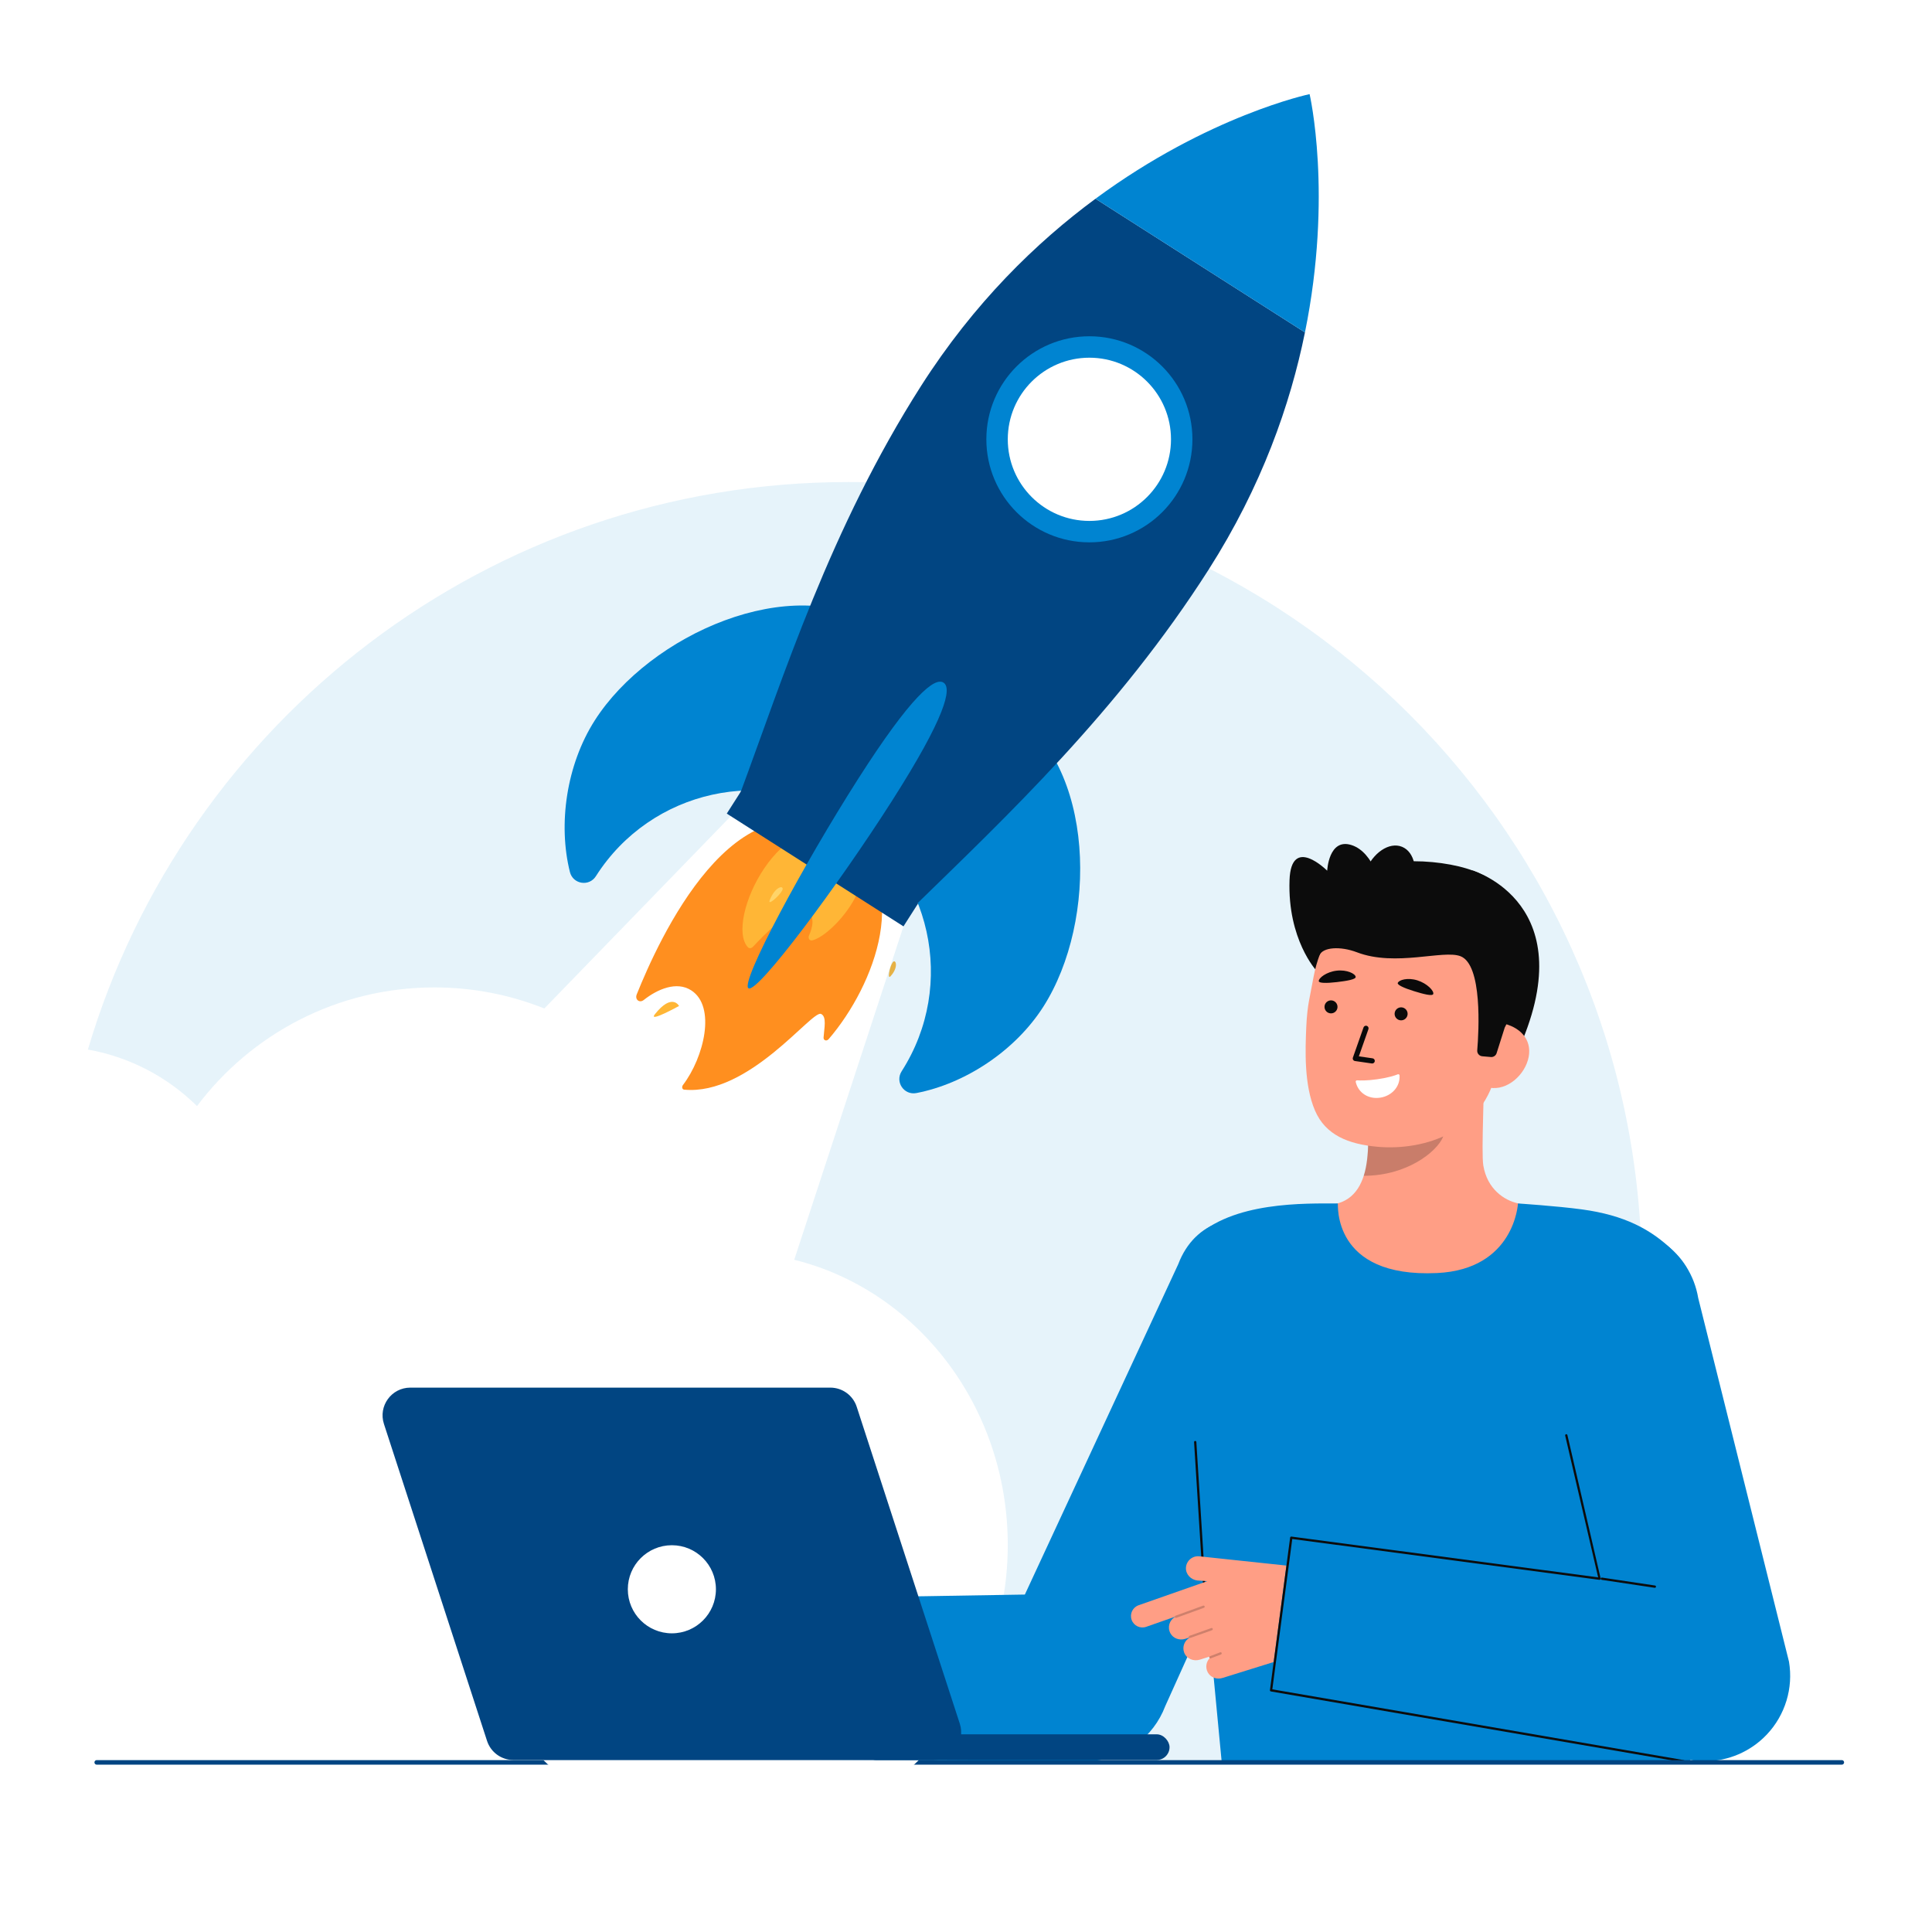 <svg xmlns="http://www.w3.org/2000/svg" xmlns:xlink="http://www.w3.org/1999/xlink" version="1.1" width="1000" height="1000" viewBox="0 0 1000 1000" xml:space="preserve">
<desc>Created with Fabric.js 3.5.0</desc>
<defs>
</defs>
<rect x="0" y="0" width="100%" height="100%" fill="#ffffff"/>
<g transform="matrix(-0.139 -0.089 0.109 -0.171 397.225 500.012)" id="630308">
<g style="" vector-effect="non-scaling-stroke">
		<g transform="matrix(1.562 0 0 1.562 18.535 0.424)">
<path style="stroke: none; stroke-width: 1; stroke-dasharray: none; stroke-linecap: butt; stroke-dashoffset: 0; stroke-linejoin: miter; stroke-miterlimit: 4; is-custom-font: none; font-file-url: none; fill: rgb(255,143,31); fill-rule: nonzero; opacity: 1;" transform=" translate(-267.863, -256.271)" d="M 266.91 500.44 c -168.738 0 -213.822 -175.898 -193.443 -291.147 c 0.887 -5.016 7.462 -6.461 10.327 -2.249 c 8.872 13.04 16.767 31.875 29.848 30.24 c 19.661 -2.458 33.282 -175.946 149.807 -224.761 c 3.698 -1.549 7.567 1.39 7.161 5.378 c -5.762 56.533 28.181 137.468 88.316 137.468 c 34.472 0 58.058 -27.512 69.844 -55.142 c 3.58 -8.393 15.843 -7.335 17.896 1.556 c 21.031 91.082 77.25 398.657 -179.756 398.657 z" stroke-linecap="round"/>
</g>
		<g transform="matrix(1.562 0 0 1.562 -63.746 58.399)">
<path style="stroke: none; stroke-width: 1; stroke-dasharray: none; stroke-linecap: butt; stroke-dashoffset: 0; stroke-linejoin: miter; stroke-miterlimit: 4; is-custom-font: none; font-file-url: none; fill: rgb(255,182,54); fill-rule: nonzero; opacity: 1;" transform=" translate(-215.203, -293.375)" d="M 207.756 330.827 c 3.968 -3.334 9.992 -1.046 10.893 4.058 c 2.108 11.943 9.04 32.468 31.778 32.468 c 27.352 0 45.914 -75.264 50.782 -97.399 c 0.801 -3.642 4.35 -6.115 8.004 -5.372 c 68.355 13.898 101.59 235.858 -48.703 235.858 c -109.412 0 -84.625 -142.839 -52.754 -169.613 z M 394.537 90.454 c 2.409 -18.842 -31.987 32.693 -31.987 32.693 s 26.223 12.386 31.987 -32.693 z M 47.963 371.456 c 0.725 -8.021 -9.594 -29.497 -11.421 -20.994 c -4.373 20.344 10.696 29.016 11.421 20.994 z" stroke-linecap="round"/>
</g>
		<g transform="matrix(1.562 0 0 1.562 97.716 164.786)">
<path style="stroke: none; stroke-width: 1; stroke-dasharray: none; stroke-linecap: butt; stroke-dashoffset: 0; stroke-linejoin: miter; stroke-miterlimit: 4; is-custom-font: none; font-file-url: none; fill: rgb(255,212,105); fill-rule: nonzero; opacity: 1;" transform=" translate(-318.538, -361.463)" d="M 323.176 348.596 c -2.563 -10.69 -11.755 14.14 -10.6 24.254 c 1.155 10.113 16.731 1.322 10.6 -24.254 z" stroke-linecap="round"/>
</g>
</g>
</g>
<g transform="matrix(1.179 0 0 1.179 500 500)" id="854028">
<g style="" vector-effect="non-scaling-stroke">
		<g transform="matrix(1 0 0 1 -185.791 348.449)" id="Layer_2-2">
<path style="stroke: none; stroke-width: 1; stroke-dasharray: none; stroke-linecap: butt; stroke-dashoffset: 0; stroke-linejoin: miter; stroke-miterlimit: 4; is-custom-font: none; font-file-url: none; fill: rgb(0,132,209); fill-rule: nonzero; opacity: 0.1;" transform=" translate(-199.71, -731.212)" d="m 199.64 731.077 c 0.09 0.09 0.19 0.18 0.28 0.27 h -0.42 c 0.05 -0.09 0.09 -0.18 0.14 -0.27 Z" stroke-linecap="round"/>
</g>
		<g transform="matrix(1 0 0 1 -44.406 68.058)" id="Layer_2-2">
<path style="stroke: none; stroke-width: 1; stroke-dasharray: none; stroke-linecap: butt; stroke-dashoffset: 0; stroke-linejoin: miter; stroke-miterlimit: 4; is-custom-font: none; font-file-url: none; fill: rgb(0,132,209); fill-rule: nonzero; opacity: 0.1;" transform=" translate(-341.095, -450.822)" d="m 682.19 518.537 c 0 80.14 -27.08 153.97 -72.59 212.81 h -244.77 c 23.99 -23.48 39.01 -57.09 39.01 -94.4 c 0 -60.91 -40.02 -111.93 -93.75 -125.21 l 47.96 -146.39 l -71.69 -52.61 l -85.97 88.67 c -14.93 -5.96 -31.22 -9.24 -48.27 -9.24 c -42.61 0 -80.44 20.46 -104.21 52.09 c -12.83 -12.66 -29.4 -21.53 -47.91 -24.81 c 42.68 -144.06 176.04 -249.15 333.93 -249.15 c 192.34 0 348.26 155.91 348.26 348.24 Z" stroke-linecap="round"/>
</g>
		<g transform="matrix(1 0 0 1 203 95.132)" id="sk">
<path style="stroke: none; stroke-width: 1; stroke-dasharray: none; stroke-linecap: butt; stroke-dashoffset: 0; stroke-linejoin: miter; stroke-miterlimit: 4; is-custom-font: none; font-file-url: none; fill: rgb(255,158,133); fill-rule: nonzero; opacity: 1;" transform=" translate(-588.501, -477.896)" d="m 539.347 489.355 c 0.229 -0.03 2.764 42.039 51.636 38.372 c 33.834 -2.535 45.898 -38.431 46.673 -38.431 c -3.648 -0.775 -8.156 -1.952 -9.948 -2.356 c -5.952 -1.341 -13.383 -6.253 -15.1 -16.599 c -0.99 -5.963 0.689 -36.47 0.172 -42.503 l -51.935 11.592 c 0.726 12.742 5.805 42.283 -11.997 47.511 c -2.962 0.865 -6.153 1.66 -9.502 2.415 Z" stroke-linecap="round"/>
</g>
		<g transform="matrix(1 0 0 1 192.108 72.412)" id="sh">
<path style="stroke: none; stroke-width: 1; stroke-dasharray: none; stroke-linecap: butt; stroke-dashoffset: 0; stroke-linejoin: miter; stroke-miterlimit: 4; is-custom-font: none; font-file-url: none; fill: rgb(12,12,12); fill-rule: nonzero; opacity: 0.22;" transform=" translate(-577.609, -455.175)" d="m 560.118 474.867 c 0.736 -2.348 1.173 -4.39 1.562 -8.061 c 0.696 -6.564 0.325 -12.599 -0.339 -18.748 c 10.492 -1.397 20.565 -5.81 28.704 -12.575 c 0.964 3.561 6.268 19.123 4.8 22.508 c -2.776 6.398 -15.819 16.875 -34.726 16.875 Z" stroke-linecap="round"/>
</g>
		<g transform="matrix(1 0 0 1 162.224 -25.798)" id="Layer_2-2">
<path style="stroke: none; stroke-width: 1; stroke-dasharray: none; stroke-linecap: butt; stroke-dashoffset: 0; stroke-linejoin: miter; stroke-miterlimit: 4; is-custom-font: none; font-file-url: none; fill: rgb(12,12,12); fill-rule: nonzero; opacity: 1;" transform=" translate(-547.725, -356.965)" d="m 539.281 384.723 s -12.635 -13.606 -11.747 -39.6 c 0.688 -20.126 16.535 -4.193 16.535 -4.193 c 0 0 0.636 -14.487 10.695 -11.251 c 10.059 3.236 13.196 19.131 13.196 19.131" stroke-linecap="round"/>
</g>
		<g transform="matrix(1 0 0 1 236.963 -1.649)" id="Layer_2-2">
<path style="stroke: none; stroke-width: 1; stroke-dasharray: none; stroke-linecap: butt; stroke-dashoffset: 0; stroke-linejoin: miter; stroke-miterlimit: 4; is-custom-font: none; font-file-url: none; fill: rgb(12,12,12); fill-rule: nonzero; opacity: 1;" transform=" translate(-622.464, -381.115)" d="m 607.772 340.804 s 50.191 14.575 19.378 80.622 l -4.581 -0.501 l -9.3 -1.017" stroke-linecap="round"/>
</g>
		<g transform="matrix(1 0 0 1 194.052 21.214)" id="Layer_2-2">
<path style="stroke: none; stroke-width: 1; stroke-dasharray: none; stroke-linecap: butt; stroke-dashoffset: 0; stroke-linejoin: miter; stroke-miterlimit: 4; is-custom-font: none; font-file-url: none; fill: rgb(255,158,133); fill-rule: nonzero; opacity: 1;" transform=" translate(-579.553, -403.977)" d="m 566.35 462.146 c 20.495 1.775 46.904 -6.682 52.117 -34.004 l 4.704 -24.653 c 5.213 -27.322 -4.911 -52.208 -30.636 -57.116 h 0 c -25.725 -4.908 -49.179 13.572 -54.392 40.893 l -2.082 10.914 c -0.429 2.247 -0.962 6.323 -1.175 11.373 c -0.426 10.075 -1.034 25.401 3.848 36.709 c 4.608 10.675 14.524 14.75 27.617 15.884 Z" stroke-linecap="round"/>
</g>
		<g transform="matrix(1 0 0 1 180.718 52.721)" id="Layer_2-2">
<path style="stroke: none; stroke-width: 1; stroke-dasharray: none; stroke-linecap: butt; stroke-dashoffset: 0; stroke-linejoin: miter; stroke-miterlimit: 4; is-custom-font: none; font-file-url: none; fill: rgb(255,255,255); fill-rule: nonzero; opacity: 1;" transform=" translate(-566.219, -435.484)" d="m 557.18 432.96 c -0.384 -0.025 -0.67 0.33 -0.583 0.705 c 1.125 4.861 5.663 7.673 10.732 6.907 s 8.814 -4.804 8.51 -9.76 c -0.024 -0.396 -0.428 -0.649 -0.793 -0.494 c -1.163 0.494 -3.886 1.434 -9.026 2.173 c -4.415 0.634 -7.51 0.556 -8.84 0.47 Z" stroke-linecap="round"/>
</g>
		<g transform="matrix(0.04 -0.999 0.999 0.04 160.244 17.944)" id="e1_eye">
<circle style="stroke: none; stroke-width: 1; stroke-dasharray: none; stroke-linecap: butt; stroke-dashoffset: 0; stroke-linejoin: miter; stroke-miterlimit: 4; is-custom-font: none; font-file-url: none; fill: rgb(10,10,10); fill-rule: nonzero; opacity: 1;" cx="0" cy="0" r="2.856"/>
</g>
		<g transform="matrix(1 0 0 1 174.628 34.504)" id="e1_n">
<path style="stroke: none; stroke-width: 1; stroke-dasharray: none; stroke-linecap: butt; stroke-dashoffset: 0; stroke-linejoin: miter; stroke-miterlimit: 4; is-custom-font: none; font-file-url: none; fill: rgb(10,10,10); fill-rule: nonzero; opacity: 1;" transform=" translate(-560.129, -417.267)" d="m 563.783 425.563 c 0.577 0.023 1.09 -0.394 1.174 -0.978 c 0.091 -0.624 -0.342 -1.204 -0.967 -1.294 l -6.019 -0.872 l 4.2 -11.926 c 0.209 -0.595 -0.103 -1.247 -0.699 -1.457 c -0.595 -0.209 -1.247 0.103 -1.457 0.698 l -4.661 13.237 c -0.113 0.322 -0.076 0.679 0.101 0.971 s 0.475 0.49 0.814 0.539 l 7.395 1.071 c 0.04 0.006 0.08 0.009 0.119 0.011 Z" stroke-linecap="round"/>
</g>
		<g transform="matrix(1 0 0 1 197.35 9.221)" id="e1_eb">
<path style="stroke: none; stroke-width: 1; stroke-dasharray: none; stroke-linecap: butt; stroke-dashoffset: 0; stroke-linejoin: miter; stroke-miterlimit: 4; is-custom-font: none; font-file-url: none; fill: rgb(10,10,10); fill-rule: nonzero; opacity: 1;" transform=" translate(-582.851, -391.984)" d="m 575.052 390.209 c -0.308 0.839 2.735 2.233 7.037 3.572 s 8.206 2.335 8.544 1.274 c 0.427 -1.339 -2.687 -4.657 -6.989 -5.995 c -4.303 -1.338 -8.108 -0.171 -8.592 1.149 Z" stroke-linecap="round"/>
</g>
		<g transform="matrix(0.04 -0.999 0.999 0.04 191.023 21.002)" id="e1_eye-2">
<circle style="stroke: none; stroke-width: 1; stroke-dasharray: none; stroke-linecap: butt; stroke-dashoffset: 0; stroke-linejoin: miter; stroke-miterlimit: 4; is-custom-font: none; font-file-url: none; fill: rgb(10,10,10); fill-rule: nonzero; opacity: 1;" cx="0" cy="0" r="2.856"/>
</g>
		<g transform="matrix(1 0 0 1 162.975 4.688)" id="e1_eb-2">
<path style="stroke: none; stroke-width: 1; stroke-dasharray: none; stroke-linecap: butt; stroke-dashoffset: 0; stroke-linejoin: miter; stroke-miterlimit: 4; is-custom-font: none; font-file-url: none; fill: rgb(10,10,10); fill-rule: nonzero; opacity: 1;" transform=" translate(-548.475, -387.451)" d="m 540.372 389.43 c 0.059 0.892 3.406 0.932 7.881 0.409 c 4.476 -0.523 8.447 -1.195 8.326 -2.302 c -0.153 -1.397 -3.878 -3.246 -8.354 -2.723 c -4.476 0.523 -7.947 3.213 -7.854 4.616 Z" stroke-linecap="round"/>
</g>
		<g transform="matrix(1 0 0 1 235.163 39.342)" id="Layer_2-2">
<path style="stroke: none; stroke-width: 1; stroke-dasharray: none; stroke-linecap: butt; stroke-dashoffset: 0; stroke-linejoin: miter; stroke-miterlimit: 4; is-custom-font: none; font-file-url: none; fill: rgb(255,158,133); fill-rule: nonzero; opacity: 1;" transform=" translate(-620.664, -422.105)" d="m 615.282 436.161 c 7.818 1.492 15.751 -5.663 17.242 -13.48 c 1.492 -7.818 -4.023 -13.338 -11.841 -14.83 l -5.028 4.47 l -7.095 22.558 l 6.721 1.282 Z" stroke-linecap="round"/>
</g>
		<g transform="matrix(1 0 0 1 200.335 -3.014)" id="Layer_2-2">
<path style="stroke: none; stroke-width: 1; stroke-dasharray: none; stroke-linecap: butt; stroke-dashoffset: 0; stroke-linejoin: miter; stroke-miterlimit: 4; is-custom-font: none; font-file-url: none; fill: rgb(12,12,12); fill-rule: nonzero; opacity: 1;" transform=" translate(-585.836, -379.75)" d="m 612.149 422.395 c -1.328 -0.115 -2.315 -1.275 -2.207 -2.603 c 0.702 -8.58 2.322 -37.496 -7.306 -41.305 c -7.542 -2.984 -28.49 4.745 -45.471 -1.73 c -7.429 -2.833 -15.067 -2.226 -16.455 1.274 c -0.55 1.386 -1.668 -20.132 13.16 -33.678 c 11.806 -10.785 43.808 -8.737 57.354 -2.107 c 37.51 18.36 10.771 67.598 10.771 67.598 l -3.549 11.196 c -0.343 1.081 -1.389 1.78 -2.519 1.682 l -3.778 -0.327 Z" stroke-linecap="round"/>
</g>
		<g transform="matrix(0.373 -0.928 0.928 0.373 185.407 -37.462)" id="Layer_2-2">
<ellipse style="stroke: none; stroke-width: 1; stroke-dasharray: none; stroke-linecap: butt; stroke-dashoffset: 0; stroke-linejoin: miter; stroke-miterlimit: 4; is-custom-font: none; font-file-url: none; fill: rgb(12,12,12); fill-rule: nonzero; opacity: 1;" cx="0" cy="0" rx="16.038" ry="10.896"/>
</g>
		<g transform="matrix(1 0 0 1 208.329 226.933)" id="b_1_b">
<path style="stroke: none; stroke-width: 1; stroke-dasharray: none; stroke-linecap: butt; stroke-dashoffset: 0; stroke-linejoin: miter; stroke-miterlimit: 4; is-custom-font: none; font-file-url: none; fill: rgb(0,132,209); fill-rule: nonzero; opacity: 1;" transform=" translate(-593.83, -609.696)" d="m 592.295 517.559 c 34.092 -1.607 35.527 -30.544 35.527 -30.544 c 0 0 16.892 1.092 28.121 2.611 c 18.384 2.487 30.512 8.721 40.163 18.372 c 8.978 8.978 14.444 18.692 8.66 80.711 c -4.188 44.906 -1.24 143.679 -1.24 143.679 h -205.75 s -12.338 -129.465 -14.058 -149.679 c -3.283 -38.589 -5.948 -72.206 2.064 -80.218 c 16.471 -16.471 48.797 -15.476 62.958 -15.474 c 0.231 0 -2.873 32.73 43.555 30.541 Z" stroke-linecap="round"/>
</g>
		<g transform="matrix(1 0 0 1 33.358 229.875)" id="b_4_b">
<path style="stroke: none; stroke-width: 1; stroke-dasharray: none; stroke-linecap: butt; stroke-dashoffset: 0; stroke-linejoin: miter; stroke-miterlimit: 4; is-custom-font: none; font-file-url: none; fill: rgb(0,132,209); fill-rule: nonzero; opacity: 1;" transform=" translate(-418.859, -612.638)" d="m 292.018 731.057 l 148.596 0.734 c 14.556 -1.052 27.179 -10.453 32.357 -24.097 l 73.292 -162.603 c 7.349 -19.363 -2.392 -41.017 -21.755 -48.365 c -19.366 -7.349 -38.483 -2.408 -45.832 16.954 l -67.335 145.031 l -122.336 1.985 s 2.092 70.427 3.013 70.36 Z" stroke-linecap="round"/>
</g>
		<g transform="matrix(1 0 0 1 102.719 242.412)" id="Layer_2-2">
<path style="stroke: none; stroke-width: 1; stroke-dasharray: none; stroke-linecap: butt; stroke-dashoffset: 0; stroke-linejoin: miter; stroke-miterlimit: 4; is-custom-font: none; font-file-url: none; fill: rgb(12,12,12); fill-rule: nonzero; opacity: 1;" transform=" translate(-488.219, -625.176)" d="m 486.627 591.731 c -0.018 -0.275 -0.255 -0.486 -0.53 -0.468 c -0.276 0.018 -0.485 0.255 -0.468 0.53 l 4.183 66.828 c 0.016 0.251 0.215 0.448 0.459 0.467 c 0.023 0.002 0.047 0.002 0.071 0 c 0.276 -0.018 0.485 -0.255 0.468 -0.53" stroke-linecap="round"/>
</g>
		<g transform="matrix(1 0 0 1 114.095 285.976)" id="b_4_ha">
<path style="stroke: none; stroke-width: 1; stroke-dasharray: none; stroke-linecap: butt; stroke-dashoffset: 0; stroke-linejoin: miter; stroke-miterlimit: 4; is-custom-font: none; font-file-url: none; fill: rgb(255,158,133); fill-rule: nonzero; opacity: 1;" transform=" translate(-499.596, -668.74)" d="m 461.285 663.397 l 30.135 -10.563 l -4.326 -0.299 c -2.865 -0.314 -5.197 -2.74 -5.033 -5.617 c 0.175 -3.068 2.878 -5.326 5.893 -4.996 l 53.314 5.665 l -1.385 17.133 c -0.88 10.885 -8.277 20.148 -18.698 23.415 l -23.088 7.192 c -2.456 0.77 -5.228 -0.185 -6.446 -2.452 c -1.177 -2.19 -0.689 -4.664 0.836 -6.252 c -0.066 -0.054 -0.127 -0.116 -0.159 -0.201 c -0.061 -0.161 -0.026 -0.33 0.066 -0.461 l -4.256 1.334 c -2.75 0.862 -5.86 -0.425 -6.864 -3.126 c -0.926 -2.489 0.123 -5.178 2.292 -6.449 c -0.052 -0.026 -0.09 -0.062 -0.131 -0.105 l -1.749 0.548 c -2.456 0.77 -5.228 -0.186 -6.446 -2.452 c -1.426 -2.652 -0.415 -5.726 1.931 -7.13 c -0.009 -0.036 -0.016 -0.072 -0.016 -0.108 l -12.549 4.399 c -2.616 0.917 -5.481 -0.46 -6.398 -3.077 c -0.917 -2.616 0.46 -5.481 3.077 -6.398 Z" stroke-linecap="round"/>
</g>
		<g transform="matrix(1 0 0 1 98.218 283.494)" id="b_4_ha_sh">
<path style="stroke: none; stroke-width: 1; stroke-dasharray: none; stroke-linecap: butt; stroke-dashoffset: 0; stroke-linejoin: miter; stroke-miterlimit: 4; is-custom-font: none; font-file-url: none; fill: rgb(10,10,10); fill-rule: nonzero; opacity: 0.2;" transform=" translate(-483.719, -666.257)" d="m 477.649 668.964 c 0.057 0 0.114 -0.01 0.171 -0.03 l 12.139 -4.414 c 0.259 -0.094 0.394 -0.381 0.299 -0.641 c -0.094 -0.259 -0.381 -0.392 -0.641 -0.299 l -12.139 4.414 c -0.259 0.094 -0.394 0.381 -0.299 0.641 c 0.074 0.203 0.266 0.329 0.47 0.329 Z" stroke-linecap="round"/>
</g>
		<g transform="matrix(1 0 0 1 103.068 292.829)" id="b_4_ha_sh-2">
<path style="stroke: none; stroke-width: 1; stroke-dasharray: none; stroke-linecap: butt; stroke-dashoffset: 0; stroke-linejoin: miter; stroke-miterlimit: 4; is-custom-font: none; font-file-url: none; fill: rgb(10,10,10); fill-rule: nonzero; opacity: 0.2;" transform=" translate(-488.569, -675.592)" d="m 483.785 677.79 c 0.056 0 0.112 -0.009 0.167 -0.029 l 9.568 -3.395 c 0.26 -0.092 0.396 -0.378 0.304 -0.638 c -0.092 -0.261 -0.378 -0.397 -0.638 -0.304 l -9.568 3.395 c -0.26 0.092 -0.396 0.378 -0.304 0.638 c 0.073 0.205 0.266 0.333 0.471 0.333 Z" stroke-linecap="round"/>
</g>
		<g transform="matrix(1 0 0 1 109.534 302.626)" id="b_4_ha_sh-3">
<path style="stroke: none; stroke-width: 1; stroke-dasharray: none; stroke-linecap: butt; stroke-dashoffset: 0; stroke-linejoin: miter; stroke-miterlimit: 4; is-custom-font: none; font-file-url: none; fill: rgb(10,10,10); fill-rule: nonzero; opacity: 0.2;" transform=" translate(-495.035, -685.39)" d="m 492.795 686.745 c 0.059 0 0.12 -0.011 0.178 -0.033 l 4.481 -1.709 c 0.258 -0.098 0.387 -0.387 0.289 -0.645 c -0.098 -0.26 -0.386 -0.39 -0.646 -0.289 l -4.481 1.709 c -0.258 0.098 -0.387 0.387 -0.289 0.645 c 0.076 0.2 0.266 0.322 0.467 0.322 Z" stroke-linecap="round"/>
</g>
		<g transform="matrix(1 0 0 1 247.629 231.822)" id="b_4_b-2">
<path style="stroke: none; stroke-width: 1; stroke-dasharray: none; stroke-linecap: butt; stroke-dashoffset: 0; stroke-linejoin: miter; stroke-miterlimit: 4; is-custom-font: none; font-file-url: none; fill: rgb(0,132,209); fill-rule: nonzero; opacity: 1;" transform=" translate(-633.13, -614.586)" d="m 518.932 700.695 l 186.838 30.975 c 1.356 0.147 2.712 0.22 4.061 0.22 c 10.264 0 20.15 -4.216 27.274 -11.767 c 8.061 -8.545 11.652 -20.372 9.703 -31.955 l -39.842 -159.603 c -3.437 -20.423 -22.775 -34.19 -43.202 -30.759 c -20.423 3.436 -34.195 22.778 -30.759 43.202 l 30.555 111.235 l -135.764 -18.546 l -8.865 66.997 Z" stroke-linecap="round"/>
</g>
		<g transform="matrix(1 0 0 1 290.769 270.728)" id="b_4_st">
<path style="stroke: none; stroke-width: 1; stroke-dasharray: none; stroke-linecap: butt; stroke-dashoffset: 0; stroke-linejoin: miter; stroke-miterlimit: 4; is-custom-font: none; font-file-url: none; fill: rgb(12,12,12); fill-rule: nonzero; opacity: 1;" transform=" translate(-676.27, -653.491)" d="m 687.915 655.735 c 0.244 0 0.457 -0.178 0.494 -0.426 c 0.041 -0.273 -0.147 -0.527 -0.42 -0.568 l -23.288 -3.487 c -0.283 -0.043 -0.528 0.147 -0.569 0.42 c -0.041 0.273 0.147 0.527 0.42 0.568 l 23.288 3.487 c 0.025 0.004 0.05 0.006 0.075 0.006 Z" stroke-linecap="round"/>
</g>
		<g transform="matrix(1 0 0 1 224.498 277.584)" id="b_4_st-2">
<path style="stroke: none; stroke-width: 1; stroke-dasharray: none; stroke-linecap: butt; stroke-dashoffset: 0; stroke-linejoin: miter; stroke-miterlimit: 4; is-custom-font: none; font-file-url: none; fill: rgb(12,12,12); fill-rule: nonzero; opacity: 1;" transform=" translate(-609.999, -660.347)" d="m 700.569 732.389 c 0.248 0 0.462 -0.184 0.495 -0.436 c 0.036 -0.273 -0.157 -0.524 -0.431 -0.561 l -180.654 -31.077 l 8.757 -66.001 l 134.825 17.929 c 0.158 0.019 0.315 -0.035 0.425 -0.148 c 0.11 -0.114 0.16 -0.274 0.134 -0.431 l -14.589 -62.941 c -0.045 -0.272 -0.298 -0.461 -0.576 -0.41 c -0.272 0.046 -0.456 0.304 -0.41 0.576 l 14.477 62.273 l -134.661 -17.907 c -0.133 -0.019 -0.269 0.02 -0.375 0.103 s -0.174 0.206 -0.188 0.34 l -8.865 66.997 c -0.029 0.27 0.163 0.515 0.432 0.55 l 181.139 31.141 c 0.022 0.003 0.044 0.004 0.065 0.004 Z" stroke-linecap="round"/>
</g>
		<g transform="matrix(1 0 0 1 1.437 349.625)" id="Layer_2-2">
<path style="stroke: none; stroke-width: 1; stroke-dasharray: none; stroke-linecap: butt; stroke-dashoffset: 0; stroke-linejoin: miter; stroke-miterlimit: 4; is-custom-font: none; font-file-url: none; fill: rgb(1,69,130); fill-rule: nonzero; opacity: 1;" transform=" translate(-386.938, -732.389)" d="m 3.873 733.389 h 766.129 c 0.552 0 1 -0.448 1 -1 c 0 -0.552 -0.448 -1 -1 -1 H 3.873 c -0.552 0 -1 0.448 -1 1 c 0 0.552 0.448 1 1 1 Z" stroke-linecap="round"/>
</g>
		<g transform="matrix(1 0 0 1 -103.126 365.673)" id="Layer_2-2">
<path style="stroke: none; stroke-width: 1; stroke-dasharray: none; stroke-linecap: butt; stroke-dashoffset: 0; stroke-linejoin: miter; stroke-miterlimit: 4; is-custom-font: none; font-file-url: none; fill: rgb(255,255,255); fill-rule: nonzero; opacity: 1;" transform=" translate(-282.375, -748.437)" d="m 364.83 731.347 c -21.65 21.22 -50.62 34.18 -82.46 34.18 s -60.79 -12.97 -82.45 -34.18 h 164.91 Z" stroke-linecap="round"/>
</g>
		<g transform="matrix(1 0 0 1 -107.436 -97.377)" id="Layer_2-2">
<path style="stroke: none; stroke-width: 1; stroke-dasharray: none; stroke-linecap: butt; stroke-dashoffset: 0; stroke-linejoin: miter; stroke-miterlimit: 4; is-custom-font: none; font-file-url: none; fill: rgb(0,132,209); fill-rule: nonzero; opacity: 1;" transform=" translate(-278.065, -285.386)" d="m 335.305 318.415 c -37.838 -24.138 -88.074 -13.034 -112.21 24.799 c -0.026 0.04 -0.051 0.081 -0.077 0.121 c -2.979 4.688 -10.06 3.55 -11.408 -1.838 c -5.23 -20.904 -1.594 -46.941 10.909 -66.54 c 24.059 -37.714 86.623 -65.554 124.315 -41.46" stroke-linecap="round"/>
</g>
		<g transform="matrix(1 0 0 1 -1.424 -28.235)" id="Layer_2-2">
<path style="stroke: none; stroke-width: 1; stroke-dasharray: none; stroke-linecap: butt; stroke-dashoffset: 0; stroke-linejoin: miter; stroke-miterlimit: 4; is-custom-font: none; font-file-url: none; fill: rgb(0,132,209); fill-rule: nonzero; opacity: 1;" transform=" translate(-384.077, -354.529)" d="m 332.523 316.641 c 37.838 24.138 48.943 74.375 24.807 112.208 c -0.026 0.04 -0.051 0.08 -0.077 0.121 c -2.995 4.677 1.021 10.619 6.476 9.571 c 21.161 -4.069 43.239 -18.34 55.742 -37.939 c 24.059 -37.714 22.935 -106.183 -14.801 -130.207" stroke-linecap="round"/>
</g>
		<g transform="matrix(1 0 0 1 24.835 -181.749)" id="Layer_2-2">
<path style="stroke: none; stroke-width: 1; stroke-dasharray: none; stroke-linecap: butt; stroke-dashoffset: 0; stroke-linejoin: miter; stroke-miterlimit: 4; is-custom-font: none; font-file-url: none; fill: rgb(1,69,130); fill-rule: nonzero; opacity: 1;" transform=" translate(-410.336, -201.015)" d="m 534.308 104.603 c -6.409 31.542 -18.951 67.557 -42.272 104.113 c -39.814 62.41 -89.362 108.965 -128.744 147.379 l -76.928 -49.076 c 19.042 -51.39 39.568 -116.458 79.382 -178.868 c 23.32 -36.556 50.693 -63.11 76.595 -82.216" stroke-linecap="round"/>
</g>
		<g transform="matrix(1 0 0 1 54.169 -231.225)" id="Layer_2-2">
<circle style="stroke: none; stroke-width: 1; stroke-dasharray: none; stroke-linecap: butt; stroke-dashoffset: 0; stroke-linejoin: miter; stroke-miterlimit: 4; is-custom-font: none; font-file-url: none; fill: rgb(0,132,209); fill-rule: nonzero; opacity: 1;" cx="0" cy="0" r="45.234"/>
</g>
		<g transform="matrix(1 0 0 1 54.169 -231.225)" id="Layer_2-2">
<circle style="stroke: none; stroke-width: 1; stroke-dasharray: none; stroke-linecap: butt; stroke-dashoffset: 0; stroke-linejoin: miter; stroke-miterlimit: 4; is-custom-font: none; font-file-url: none; fill: rgb(255,255,255); fill-rule: nonzero; opacity: 1;" cx="0" cy="0" r="35.828"/>
</g>
		<g transform="matrix(0.843 0.538 -0.538 0.843 -63.008 -47.217)" id="Layer_2-2">
<rect style="stroke: none; stroke-width: 1; stroke-dasharray: none; stroke-linecap: butt; stroke-dashoffset: 0; stroke-linejoin: miter; stroke-miterlimit: 4; is-custom-font: none; font-file-url: none; fill: rgb(1,69,130); fill-rule: nonzero; opacity: 1;" x="-46.008" y="-6.001" rx="0" ry="0" width="92.017" height="12.002"/>
</g>
		<g transform="matrix(1 0 0 1 105.849 -330.462)" id="Layer_2-2">
<path style="stroke: none; stroke-width: 1; stroke-dasharray: none; stroke-linecap: butt; stroke-dashoffset: 0; stroke-linejoin: miter; stroke-miterlimit: 4; is-custom-font: none; font-file-url: none; fill: rgb(0,132,209); fill-rule: nonzero; opacity: 1;" transform=" translate(-491.35, -52.301)" d="m 534.308 104.603 l -91.967 -58.669 C 492.035 9.272 536.345 0 536.345 0 c 0 0 10.264 44.087 -2.037 104.603 Z" stroke-linecap="round"/>
</g>
		<g transform="matrix(1 0 0 1 -52.156 -57.476)" id="Layer_2-2">
<path style="stroke: none; stroke-width: 1; stroke-dasharray: none; stroke-linecap: butt; stroke-dashoffset: 0; stroke-linejoin: miter; stroke-miterlimit: 4; is-custom-font: none; font-file-url: none; fill: rgb(0,132,209); fill-rule: nonzero; opacity: 1;" transform=" translate(-333.346, -325.288)" d="m 352.916 310.411 c -23.64 37.056 -59.052 84.589 -62.903 82.132 c -3.851 -2.457 24.327 -54.604 47.967 -91.661 c 23.64 -37.056 33.789 -44.989 37.64 -42.532 s 0.936 15.004 -22.704 52.06 Z" stroke-linecap="round"/>
</g>
		<g transform="matrix(1 0 0 1 -129.126 266.841)" id="Layer_2-2">
<path style="stroke: none; stroke-width: 1; stroke-dasharray: none; stroke-linecap: butt; stroke-dashoffset: 0; stroke-linejoin: miter; stroke-miterlimit: 4; is-custom-font: none; font-file-url: none; fill: rgb(1,69,130); fill-rule: nonzero; opacity: 1;" transform=" translate(-256.375, -649.605)" d="m 382.781 715.401 l -45.26 -139.128 c -1.632 -5.015 -6.306 -8.41 -11.58 -8.41 h -184.392 c -8.275 0 -14.14 8.076 -11.58 15.945 l 45.26 139.128 c 1.632 5.015 6.306 8.41 11.58 8.41 h 184.392 c 8.275 0 14.14 -8.076 11.58 -15.945 Z" stroke-linecap="round"/>
</g>
		<g transform="matrix(1 0 0 1 22.075 342.942)" id="Layer_2-2">
<rect style="stroke: none; stroke-width: 1; stroke-dasharray: none; stroke-linecap: butt; stroke-dashoffset: 0; stroke-linejoin: miter; stroke-miterlimit: 4; is-custom-font: none; font-file-url: none; fill: rgb(1,69,130); fill-rule: nonzero; opacity: 1;" x="-67.285" y="-5.641" rx="5.641" ry="5.641" width="134.57" height="11.281"/>
</g>
		<g transform="matrix(1 0 0 1 -129.127 273.627)" id="Layer_2-2">
<circle style="stroke: none; stroke-width: 1; stroke-dasharray: none; stroke-linecap: butt; stroke-dashoffset: 0; stroke-linejoin: miter; stroke-miterlimit: 4; is-custom-font: none; font-file-url: none; fill: rgb(255,255,255); fill-rule: nonzero; opacity: 1;" cx="0" cy="0" r="19.339"/>
</g>
</g>
</g>
</svg>